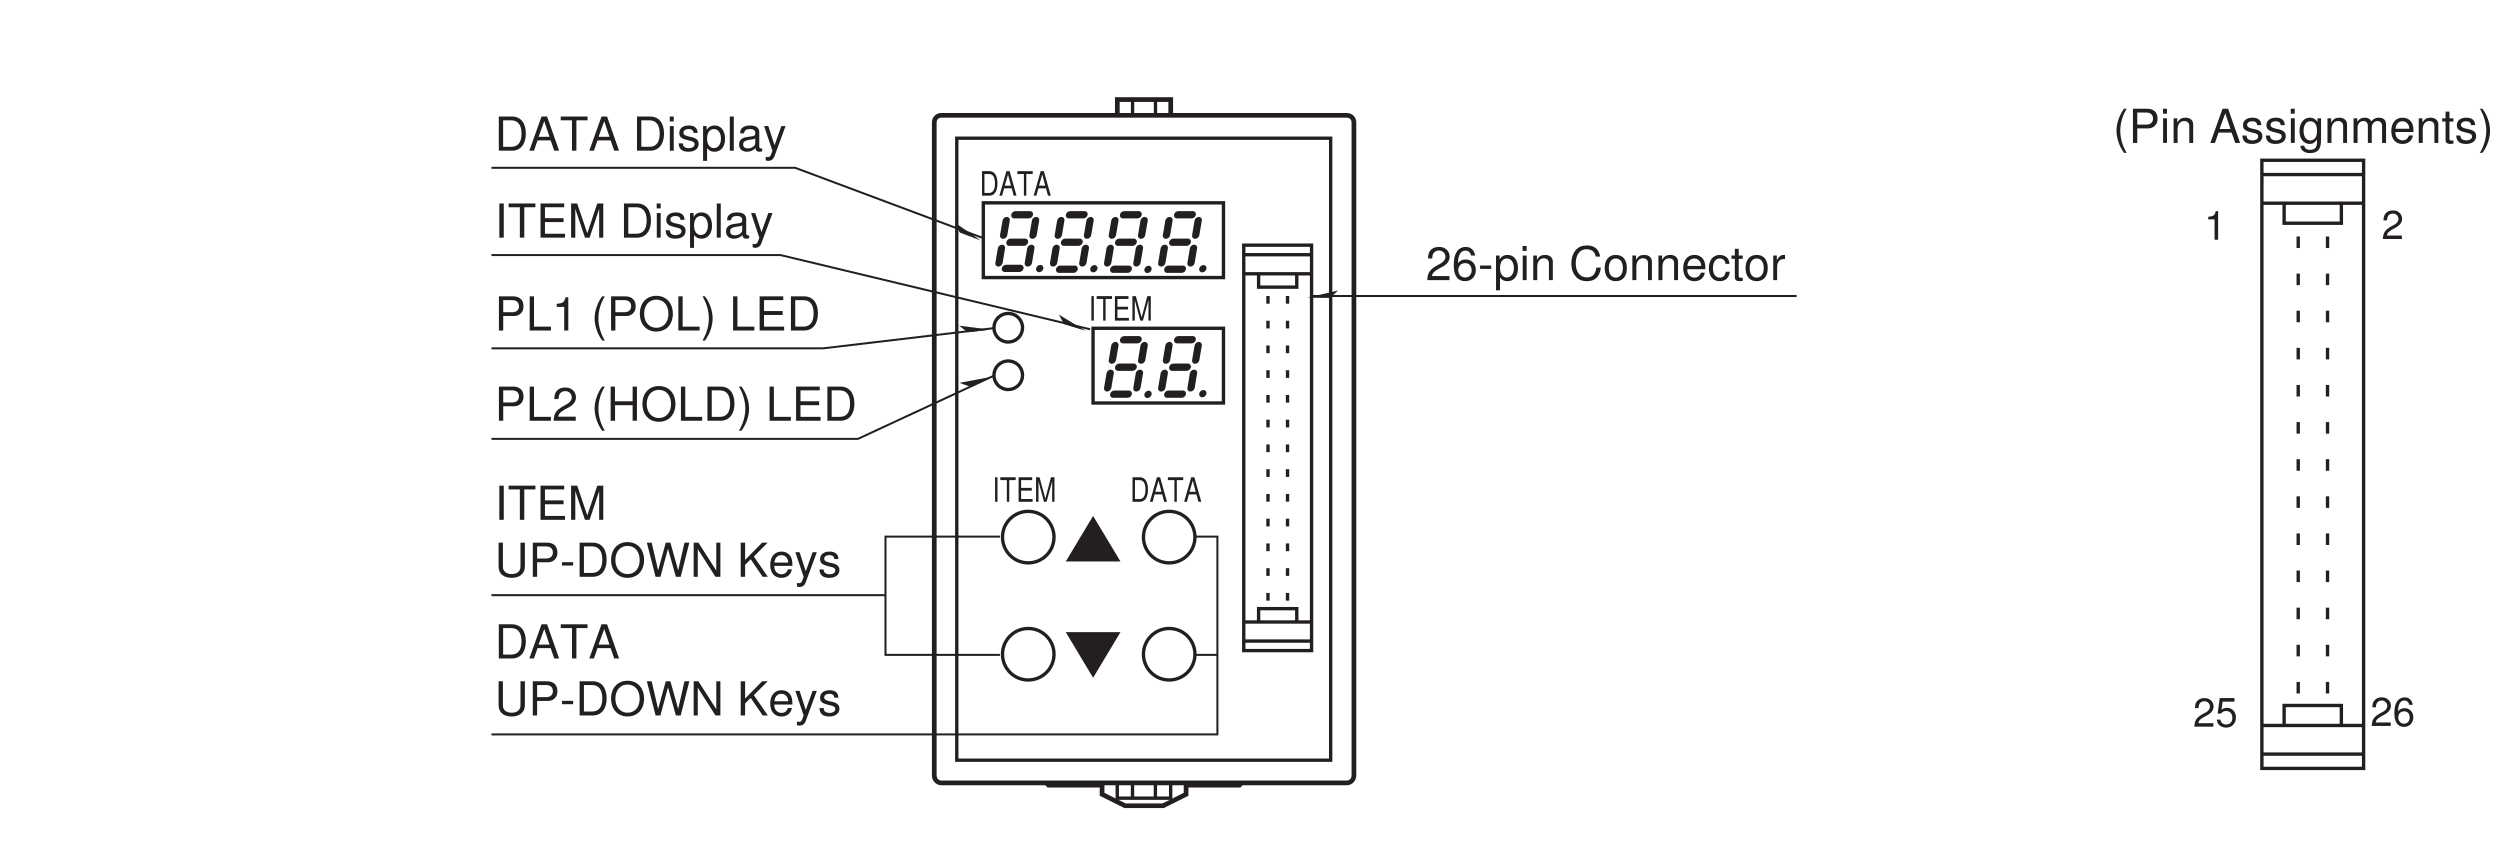 <?xml version="1.0" encoding="UTF-8"?>
<svg xmlns="http://www.w3.org/2000/svg" xmlns:xlink="http://www.w3.org/1999/xlink" width="371.53pt" height="126.52pt" viewBox="0 0 371.53 126.52" version="1.2">
<defs>
<g>
<symbol overflow="visible" id="glyph0-0">
<path style="stroke:none;" d=""/>
</symbol>
<symbol overflow="visible" id="glyph0-1">
<path style="stroke:none;" d="M 0.359 0 L 1.469 0 C 2.203 0 2.656 -0.688 2.656 -1.812 C 2.656 -2.953 2.219 -3.641 1.469 -3.641 L 0.359 -3.641 Z M 0.719 -0.406 L 0.719 -3.219 L 1.406 -3.219 C 1.984 -3.219 2.281 -2.734 2.281 -1.812 C 2.281 -0.891 1.984 -0.406 1.406 -0.406 Z M 0.719 -0.406 "/>
</symbol>
<symbol overflow="visible" id="glyph0-2">
<path style="stroke:none;" d="M 1.891 -1.094 L 2.188 0 L 2.609 0 L 1.578 -3.641 L 1.109 -3.641 L 0.062 0 L 0.469 0 L 0.766 -1.094 Z M 1.781 -1.484 L 0.859 -1.484 L 1.344 -3.141 Z M 1.781 -1.484 "/>
</symbol>
<symbol overflow="visible" id="glyph0-3">
<path style="stroke:none;" d="M 1.406 -3.219 L 2.359 -3.219 L 2.359 -3.641 L 0.078 -3.641 L 0.078 -3.219 L 1.047 -3.219 L 1.047 0 L 1.406 0 Z M 1.406 -3.219 "/>
</symbol>
<symbol overflow="visible" id="glyph0-4">
<path style="stroke:none;" d="M 0.766 -3.641 L 0.406 -3.641 L 0.406 0 L 0.766 0 Z M 0.766 -3.641 "/>
</symbol>
<symbol overflow="visible" id="glyph0-5">
<path style="stroke:none;" d="M 0.734 -1.656 L 2.312 -1.656 L 2.312 -2.062 L 0.734 -2.062 L 0.734 -3.219 L 2.375 -3.219 L 2.375 -3.641 L 0.359 -3.641 L 0.359 0 L 2.438 0 L 2.438 -0.406 L 0.734 -0.406 Z M 0.734 -1.656 "/>
</symbol>
<symbol overflow="visible" id="glyph0-6">
<path style="stroke:none;" d="M 1.859 0 L 2.688 -3.047 L 2.688 0 L 3.031 0 L 3.031 -3.641 L 2.516 -3.641 L 1.672 -0.469 L 0.812 -3.641 L 0.297 -3.641 L 0.297 0 L 0.656 0 L 0.656 -3.047 L 1.469 0 Z M 1.859 0 "/>
</symbol>
<symbol overflow="visible" id="glyph1-0">
<path style="stroke:none;" d=""/>
</symbol>
<symbol overflow="visible" id="glyph1-1">
<path style="stroke:none;" d="M 1.359 -5.078 L 0.703 -5.078 L 0.703 0 L 1.359 0 Z M 1.359 -5.078 "/>
</symbol>
<symbol overflow="visible" id="glyph1-2">
<path style="stroke:none;" d="M 2.469 -4.516 L 4.125 -4.516 L 4.125 -5.078 L 0.141 -5.078 L 0.141 -4.516 L 1.812 -4.516 L 1.812 0 L 2.469 0 Z M 2.469 -4.516 "/>
</symbol>
<symbol overflow="visible" id="glyph1-3">
<path style="stroke:none;" d="M 1.281 -2.312 L 4.047 -2.312 L 4.047 -2.891 L 1.281 -2.891 L 1.281 -4.516 L 4.141 -4.516 L 4.141 -5.078 L 0.625 -5.078 L 0.625 0 L 4.266 0 L 4.266 -0.578 L 1.281 -0.578 Z M 1.281 -2.312 "/>
</symbol>
<symbol overflow="visible" id="glyph1-4">
<path style="stroke:none;" d="M 3.266 0 L 4.688 -4.266 L 4.688 0 L 5.297 0 L 5.297 -5.078 L 4.406 -5.078 L 2.922 -0.656 L 1.422 -5.078 L 0.516 -5.078 L 0.516 0 L 1.141 0 L 1.141 -4.266 L 2.578 0 Z M 3.266 0 "/>
</symbol>
<symbol overflow="visible" id="glyph1-5">
<path style="stroke:none;" d="M 3.844 -5.078 L 3.844 -1.516 C 3.844 -0.828 3.359 -0.406 2.531 -0.406 C 2.156 -0.406 1.859 -0.5 1.609 -0.672 C 1.359 -0.875 1.234 -1.125 1.234 -1.516 L 1.234 -5.078 L 0.594 -5.078 L 0.594 -1.516 C 0.594 -0.484 1.328 0.156 2.531 0.156 C 3.734 0.156 4.5 -0.5 4.5 -1.516 L 4.5 -5.078 Z M 3.844 -5.078 "/>
</symbol>
<symbol overflow="visible" id="glyph1-6">
<path style="stroke:none;" d="M 1.281 -2.156 L 2.875 -2.156 C 3.281 -2.156 3.594 -2.266 3.859 -2.516 C 4.172 -2.797 4.297 -3.125 4.297 -3.594 C 4.297 -4.547 3.734 -5.078 2.734 -5.078 L 0.641 -5.078 L 0.641 0 L 1.281 0 Z M 1.281 -2.719 L 1.281 -4.516 L 2.641 -4.516 C 3.25 -4.516 3.625 -4.172 3.625 -3.609 C 3.625 -3.062 3.25 -2.719 2.641 -2.719 Z M 1.281 -2.719 "/>
</symbol>
<symbol overflow="visible" id="glyph1-7">
<path style="stroke:none;" d="M 1.984 -2.172 L 0.328 -2.172 L 0.328 -1.672 L 1.984 -1.672 Z M 1.984 -2.172 "/>
</symbol>
<symbol overflow="visible" id="glyph1-8">
<path style="stroke:none;" d="M 0.625 0 L 2.578 0 C 3.859 0 4.641 -0.969 4.641 -2.547 C 4.641 -4.125 3.875 -5.078 2.578 -5.078 L 0.625 -5.078 Z M 1.266 -0.578 L 1.266 -4.516 L 2.469 -4.516 C 3.469 -4.516 4 -3.828 4 -2.531 C 4 -1.25 3.469 -0.578 2.469 -0.578 Z M 1.266 -0.578 "/>
</symbol>
<symbol overflow="visible" id="glyph1-9">
<path style="stroke:none;" d="M 2.703 -5.156 C 1.25 -5.156 0.266 -4.094 0.266 -2.5 C 0.266 -0.906 1.25 0.156 2.719 0.156 C 3.328 0.156 3.875 -0.031 4.297 -0.375 C 4.844 -0.844 5.172 -1.625 5.172 -2.453 C 5.172 -4.094 4.203 -5.156 2.703 -5.156 Z M 2.703 -4.594 C 3.812 -4.594 4.516 -3.75 4.516 -2.469 C 4.516 -1.25 3.797 -0.406 2.719 -0.406 C 1.641 -0.406 0.906 -1.25 0.906 -2.5 C 0.906 -3.75 1.641 -4.594 2.703 -4.594 Z M 2.703 -4.594 "/>
</symbol>
<symbol overflow="visible" id="glyph1-10">
<path style="stroke:none;" d="M 5.188 0 L 6.469 -5.078 L 5.75 -5.078 L 4.812 -0.953 L 3.656 -5.078 L 2.969 -5.078 L 1.828 -0.953 L 0.875 -5.078 L 0.156 -5.078 L 1.453 0 L 2.172 0 L 3.297 -4.172 L 4.469 0 Z M 5.188 0 "/>
</symbol>
<symbol overflow="visible" id="glyph1-11">
<path style="stroke:none;" d="M 4.5 -5.078 L 3.891 -5.078 L 3.891 -0.922 L 1.234 -5.078 L 0.531 -5.078 L 0.531 0 L 1.141 0 L 1.141 -4.125 L 3.766 0 L 4.5 0 Z M 4.5 -5.078 "/>
</symbol>
<symbol overflow="visible" id="glyph1-12">
<path style="stroke:none;" d=""/>
</symbol>
<symbol overflow="visible" id="glyph1-13">
<path style="stroke:none;" d="M 1.203 -1.781 L 2.031 -2.609 L 3.812 0 L 4.578 0 L 2.5 -3.016 L 4.562 -5.078 L 3.734 -5.078 L 1.203 -2.516 L 1.203 -5.078 L 0.547 -5.078 L 0.547 0 L 1.203 0 Z M 1.203 -1.781 "/>
</symbol>
<symbol overflow="visible" id="glyph1-14">
<path style="stroke:none;" d="M 3.578 -1.625 C 3.578 -2.188 3.531 -2.516 3.422 -2.797 C 3.188 -3.391 2.641 -3.75 1.953 -3.75 C 0.938 -3.75 0.281 -2.969 0.281 -1.781 C 0.281 -0.578 0.906 0.156 1.938 0.156 C 2.781 0.156 3.359 -0.312 3.5 -1.109 L 2.906 -1.109 C 2.75 -0.625 2.422 -0.375 1.953 -0.375 C 1.594 -0.375 1.281 -0.547 1.078 -0.844 C 0.938 -1.062 0.891 -1.266 0.891 -1.625 Z M 0.906 -2.109 C 0.953 -2.781 1.359 -3.219 1.938 -3.219 C 2.516 -3.219 2.953 -2.75 2.953 -2.141 C 2.953 -2.125 2.953 -2.125 2.953 -2.109 Z M 0.906 -2.109 "/>
</symbol>
<symbol overflow="visible" id="glyph1-15">
<path style="stroke:none;" d="M 2.703 -3.656 L 1.688 -0.812 L 0.766 -3.656 L 0.141 -3.656 L 1.375 0.016 L 1.156 0.594 C 1.062 0.844 0.922 0.953 0.688 0.953 C 0.594 0.953 0.5 0.938 0.375 0.906 L 0.375 1.422 C 0.5 1.484 0.609 1.516 0.766 1.516 C 0.953 1.516 1.156 1.453 1.312 1.344 C 1.484 1.219 1.594 1.062 1.703 0.766 L 3.328 -3.656 Z M 2.703 -3.656 "/>
</symbol>
<symbol overflow="visible" id="glyph1-16">
<path style="stroke:none;" d="M 3.047 -2.641 C 3.047 -3.359 2.578 -3.75 1.734 -3.75 C 0.875 -3.75 0.328 -3.312 0.328 -2.641 C 0.328 -2.062 0.625 -1.797 1.484 -1.594 L 2.031 -1.453 C 2.438 -1.359 2.594 -1.219 2.594 -0.953 C 2.594 -0.609 2.25 -0.375 1.734 -0.375 C 1.422 -0.375 1.156 -0.469 1.016 -0.625 C 0.922 -0.719 0.891 -0.828 0.844 -1.094 L 0.234 -1.094 C 0.266 -0.25 0.734 0.156 1.688 0.156 C 2.609 0.156 3.203 -0.297 3.203 -1 C 3.203 -1.547 2.891 -1.844 2.172 -2.016 L 1.609 -2.141 C 1.141 -2.266 0.938 -2.406 0.938 -2.672 C 0.938 -3 1.234 -3.219 1.703 -3.219 C 2.172 -3.219 2.422 -3.016 2.438 -2.641 Z M 3.047 -2.641 "/>
</symbol>
<symbol overflow="visible" id="glyph1-17">
<path style="stroke:none;" d="M 1.203 -5.078 L 0.562 -5.078 L 0.562 0 L 3.719 0 L 3.719 -0.578 L 1.203 -0.578 Z M 1.203 -5.078 "/>
</symbol>
<symbol overflow="visible" id="glyph1-18">
<path style="stroke:none;" d="M 3.531 -0.609 L 0.922 -0.609 C 0.984 -1.016 1.219 -1.266 1.812 -1.625 L 2.516 -2 C 3.203 -2.375 3.562 -2.891 3.562 -3.484 C 3.562 -3.906 3.391 -4.281 3.094 -4.547 C 2.812 -4.812 2.453 -4.938 1.984 -4.938 C 1.359 -4.938 0.891 -4.719 0.609 -4.297 C 0.438 -4.031 0.359 -3.734 0.344 -3.219 L 0.969 -3.219 C 0.984 -3.562 1.031 -3.766 1.109 -3.922 C 1.266 -4.219 1.594 -4.406 1.953 -4.406 C 2.516 -4.406 2.938 -4 2.938 -3.484 C 2.938 -3.094 2.703 -2.75 2.266 -2.5 L 1.625 -2.141 C 0.594 -1.547 0.297 -1.094 0.234 0 L 3.531 0 Z M 3.531 -0.609 "/>
</symbol>
<symbol overflow="visible" id="glyph1-19">
<path style="stroke:none;" d="M 1.641 -5.078 C 0.953 -4.172 0.516 -2.906 0.516 -1.812 C 0.516 -0.703 0.953 0.562 1.641 1.484 L 2.031 1.484 C 1.422 0.484 1.078 -0.688 1.078 -1.812 C 1.078 -2.906 1.422 -4.094 2.031 -5.078 Z M 1.641 -5.078 "/>
</symbol>
<symbol overflow="visible" id="glyph1-20">
<path style="stroke:none;" d="M 3.844 -2.312 L 3.844 0 L 4.484 0 L 4.484 -5.078 L 3.844 -5.078 L 3.844 -2.891 L 1.219 -2.891 L 1.219 -5.078 L 0.578 -5.078 L 0.578 0 L 1.234 0 L 1.234 -2.312 Z M 3.844 -2.312 "/>
</symbol>
<symbol overflow="visible" id="glyph1-21">
<path style="stroke:none;" d="M 0.641 1.484 C 1.344 0.562 1.781 -0.703 1.781 -1.797 C 1.781 -2.906 1.344 -4.172 0.641 -5.078 L 0.266 -5.078 C 0.875 -4.078 1.219 -2.906 1.219 -1.797 C 1.219 -0.688 0.875 0.484 0.266 1.484 Z M 0.641 1.484 "/>
</symbol>
<symbol overflow="visible" id="glyph1-22">
<path style="stroke:none;" d="M 1.812 -3.516 L 1.812 0 L 2.422 0 L 2.422 -4.938 L 2.016 -4.938 C 1.797 -4.188 1.656 -4.078 0.703 -3.953 L 0.703 -3.516 Z M 1.812 -3.516 "/>
</symbol>
<symbol overflow="visible" id="glyph1-23">
<path style="stroke:none;" d="M 3.297 -1.531 L 3.828 0 L 4.547 0 L 2.766 -5.078 L 1.938 -5.078 L 0.125 0 L 0.812 0 L 1.344 -1.531 Z M 3.125 -2.062 L 1.5 -2.062 L 2.344 -4.391 Z M 3.125 -2.062 "/>
</symbol>
<symbol overflow="visible" id="glyph1-24">
<path style="stroke:none;" d="M 1.047 -3.656 L 0.469 -3.656 L 0.469 0 L 1.047 0 Z M 1.047 -5.078 L 0.453 -5.078 L 0.453 -4.344 L 1.047 -4.344 Z M 1.047 -5.078 "/>
</symbol>
<symbol overflow="visible" id="glyph1-25">
<path style="stroke:none;" d="M 0.375 1.516 L 0.969 1.516 L 0.969 -0.391 C 1.266 0 1.609 0.156 2.078 0.156 C 3.031 0.156 3.641 -0.594 3.641 -1.766 C 3.641 -2.984 3.047 -3.75 2.078 -3.75 C 1.578 -3.75 1.188 -3.531 0.906 -3.094 L 0.906 -3.656 L 0.375 -3.656 Z M 1.984 -3.219 C 2.625 -3.219 3.031 -2.641 3.031 -1.781 C 3.031 -0.953 2.609 -0.391 1.984 -0.391 C 1.359 -0.391 0.969 -0.938 0.969 -1.797 C 0.969 -2.656 1.359 -3.219 1.984 -3.219 Z M 1.984 -3.219 "/>
</symbol>
<symbol overflow="visible" id="glyph1-26">
<path style="stroke:none;" d="M 1.062 -5.078 L 0.469 -5.078 L 0.469 0 L 1.062 0 Z M 1.062 -5.078 "/>
</symbol>
<symbol overflow="visible" id="glyph1-27">
<path style="stroke:none;" d="M 3.734 -0.344 C 3.672 -0.328 3.641 -0.328 3.609 -0.328 C 3.406 -0.328 3.297 -0.438 3.297 -0.609 L 3.297 -2.766 C 3.297 -3.406 2.812 -3.75 1.922 -3.75 C 1.391 -3.75 0.953 -3.609 0.703 -3.328 C 0.531 -3.141 0.469 -2.938 0.453 -2.578 L 1.031 -2.578 C 1.094 -3.016 1.359 -3.219 1.891 -3.219 C 2.422 -3.219 2.703 -3.031 2.703 -2.672 L 2.703 -2.516 C 2.703 -2.281 2.562 -2.172 2.109 -2.125 C 1.281 -2.016 1.156 -1.984 0.938 -1.891 C 0.516 -1.719 0.297 -1.391 0.297 -0.922 C 0.297 -0.266 0.75 0.156 1.484 0.156 C 1.953 0.156 2.328 0 2.734 -0.375 C 2.781 0 2.953 0.156 3.328 0.156 C 3.453 0.156 3.547 0.141 3.734 0.094 Z M 2.703 -1.156 C 2.703 -0.953 2.656 -0.844 2.484 -0.672 C 2.25 -0.453 1.953 -0.344 1.609 -0.344 C 1.156 -0.344 0.906 -0.562 0.906 -0.938 C 0.906 -1.312 1.156 -1.516 1.781 -1.609 C 2.391 -1.688 2.516 -1.719 2.703 -1.812 Z M 2.703 -1.156 "/>
</symbol>
<symbol overflow="visible" id="glyph1-28">
<path style="stroke:none;" d="M 3.469 -3.656 C 3.359 -4.453 2.828 -4.938 2.062 -4.938 C 1.531 -4.938 1.031 -4.672 0.75 -4.234 C 0.438 -3.75 0.297 -3.156 0.297 -2.25 C 0.297 -1.422 0.422 -0.891 0.719 -0.453 C 0.984 -0.062 1.422 0.156 1.953 0.156 C 2.906 0.156 3.578 -0.531 3.578 -1.5 C 3.578 -2.422 2.953 -3.078 2.062 -3.078 C 1.578 -3.078 1.188 -2.891 0.922 -2.516 C 0.938 -3.734 1.328 -4.391 2.031 -4.391 C 2.453 -4.391 2.766 -4.125 2.859 -3.656 Z M 1.984 -2.531 C 2.578 -2.531 2.953 -2.125 2.953 -1.453 C 2.953 -0.844 2.531 -0.391 1.969 -0.391 C 1.391 -0.391 0.969 -0.859 0.969 -1.484 C 0.969 -2.109 1.375 -2.531 1.984 -2.531 Z M 1.984 -2.531 "/>
</symbol>
<symbol overflow="visible" id="glyph1-29">
<path style="stroke:none;" d="M 0.484 -3.656 L 0.484 0 L 1.078 0 L 1.078 -2.016 C 1.078 -2.766 1.469 -3.25 2.062 -3.25 C 2.516 -3.25 2.812 -2.969 2.812 -2.531 L 2.812 0 L 3.391 0 L 3.391 -2.766 C 3.391 -3.359 2.938 -3.75 2.234 -3.75 C 1.688 -3.75 1.344 -3.547 1.031 -3.031 L 1.031 -3.656 Z M 0.484 -3.656 "/>
</symbol>
<symbol overflow="visible" id="glyph1-30">
<path style="stroke:none;" d="M 4.609 -3.5 C 4.406 -4.625 3.766 -5.156 2.656 -5.156 C 1.969 -5.156 1.422 -4.953 1.047 -4.531 C 0.578 -4.031 0.328 -3.297 0.328 -2.484 C 0.328 -1.641 0.594 -0.922 1.078 -0.438 C 1.469 -0.031 1.969 0.156 2.625 0.156 C 3.875 0.156 4.562 -0.516 4.719 -1.859 L 4.047 -1.859 C 4 -1.5 3.922 -1.266 3.812 -1.062 C 3.609 -0.641 3.172 -0.406 2.641 -0.406 C 1.625 -0.406 0.984 -1.219 0.984 -2.484 C 0.984 -3.797 1.594 -4.594 2.578 -4.594 C 2.984 -4.594 3.375 -4.469 3.578 -4.266 C 3.766 -4.094 3.875 -3.875 3.953 -3.5 Z M 4.609 -3.5 "/>
</symbol>
<symbol overflow="visible" id="glyph1-31">
<path style="stroke:none;" d="M 1.891 -3.75 C 0.875 -3.75 0.25 -3.031 0.25 -1.797 C 0.25 -0.578 0.859 0.156 1.906 0.156 C 2.922 0.156 3.547 -0.578 3.547 -1.766 C 3.547 -3.031 2.953 -3.75 1.891 -3.75 Z M 1.906 -3.219 C 2.562 -3.219 2.953 -2.688 2.953 -1.781 C 2.953 -0.922 2.547 -0.375 1.906 -0.375 C 1.25 -0.375 0.859 -0.906 0.859 -1.797 C 0.859 -2.672 1.25 -3.219 1.906 -3.219 Z M 1.906 -3.219 "/>
</symbol>
<symbol overflow="visible" id="glyph1-32">
<path style="stroke:none;" d="M 3.281 -2.422 C 3.25 -2.781 3.172 -3.016 3.031 -3.219 C 2.781 -3.547 2.344 -3.75 1.844 -3.75 C 0.859 -3.75 0.219 -2.969 0.219 -1.766 C 0.219 -0.578 0.844 0.156 1.828 0.156 C 2.703 0.156 3.25 -0.359 3.328 -1.25 L 2.734 -1.25 C 2.641 -0.672 2.344 -0.375 1.844 -0.375 C 1.203 -0.375 0.828 -0.906 0.828 -1.766 C 0.828 -2.672 1.203 -3.219 1.828 -3.219 C 2.328 -3.219 2.625 -2.938 2.703 -2.422 Z M 3.281 -2.422 "/>
</symbol>
<symbol overflow="visible" id="glyph1-33">
<path style="stroke:none;" d="M 1.766 -3.656 L 1.172 -3.656 L 1.172 -4.656 L 0.594 -4.656 L 0.594 -3.656 L 0.094 -3.656 L 0.094 -3.172 L 0.594 -3.172 L 0.594 -0.422 C 0.594 -0.047 0.844 0.156 1.297 0.156 C 1.438 0.156 1.578 0.141 1.766 0.109 L 1.766 -0.375 C 1.688 -0.359 1.609 -0.344 1.484 -0.344 C 1.234 -0.344 1.172 -0.422 1.172 -0.672 L 1.172 -3.172 L 1.766 -3.172 Z M 1.766 -3.656 "/>
</symbol>
<symbol overflow="visible" id="glyph1-34">
<path style="stroke:none;" d="M 0.484 -3.656 L 0.484 0 L 1.062 0 L 1.062 -1.891 C 1.062 -2.422 1.203 -2.766 1.484 -2.969 C 1.656 -3.094 1.828 -3.141 2.234 -3.141 L 2.234 -3.734 C 2.141 -3.75 2.094 -3.75 2.016 -3.75 C 1.641 -3.75 1.359 -3.531 1.016 -2.984 L 1.016 -3.656 Z M 0.484 -3.656 "/>
</symbol>
<symbol overflow="visible" id="glyph1-35">
<path style="stroke:none;" d="M 2.875 -3.656 L 2.875 -3.125 C 2.578 -3.547 2.219 -3.75 1.75 -3.75 C 0.828 -3.75 0.203 -2.953 0.203 -1.766 C 0.203 -1.156 0.359 -0.672 0.656 -0.328 C 0.938 -0.016 1.328 0.156 1.703 0.156 C 2.172 0.156 2.484 -0.031 2.812 -0.5 L 2.812 -0.312 C 2.812 0.188 2.75 0.484 2.609 0.688 C 2.453 0.906 2.156 1.031 1.797 1.031 C 1.531 1.031 1.297 0.969 1.141 0.844 C 1 0.734 0.953 0.641 0.906 0.422 L 0.328 0.422 C 0.391 1.109 0.922 1.516 1.781 1.516 C 2.328 1.516 2.781 1.344 3.031 1.047 C 3.297 0.719 3.406 0.266 3.406 -0.594 L 3.406 -3.656 Z M 1.812 -3.219 C 2.453 -3.219 2.812 -2.688 2.812 -1.781 C 2.812 -0.906 2.438 -0.375 1.828 -0.375 C 1.188 -0.375 0.812 -0.906 0.812 -1.797 C 0.812 -2.672 1.203 -3.219 1.812 -3.219 Z M 1.812 -3.219 "/>
</symbol>
<symbol overflow="visible" id="glyph1-36">
<path style="stroke:none;" d="M 0.484 -3.656 L 0.484 0 L 1.078 0 L 1.078 -2.297 C 1.078 -2.828 1.453 -3.25 1.938 -3.25 C 2.359 -3.25 2.609 -2.984 2.609 -2.516 L 2.609 0 L 3.188 0 L 3.188 -2.297 C 3.188 -2.828 3.578 -3.25 4.047 -3.25 C 4.469 -3.25 4.719 -2.969 4.719 -2.516 L 4.719 0 L 5.312 0 L 5.312 -2.734 C 5.312 -3.391 4.938 -3.75 4.25 -3.75 C 3.766 -3.75 3.469 -3.609 3.125 -3.203 C 2.906 -3.594 2.625 -3.75 2.141 -3.75 C 1.656 -3.75 1.344 -3.578 1.031 -3.141 L 1.031 -3.656 Z M 0.484 -3.656 "/>
</symbol>
<symbol overflow="visible" id="glyph2-0">
<path style="stroke:none;" d=""/>
</symbol>
<symbol overflow="visible" id="glyph2-1">
<path style="stroke:none;" d="M 1.547 -3.016 L 1.547 0 L 2.078 0 L 2.078 -4.25 L 1.734 -4.25 C 1.547 -3.594 1.422 -3.5 0.609 -3.406 L 0.609 -3.016 Z M 1.547 -3.016 "/>
</symbol>
<symbol overflow="visible" id="glyph2-2">
<path style="stroke:none;" d="M 3.031 -0.516 L 0.797 -0.516 C 0.844 -0.875 1.047 -1.094 1.562 -1.391 L 2.156 -1.719 C 2.75 -2.047 3.062 -2.484 3.062 -3 C 3.062 -3.344 2.922 -3.688 2.656 -3.906 C 2.406 -4.141 2.094 -4.25 1.703 -4.25 C 1.156 -4.25 0.766 -4.047 0.531 -3.688 C 0.375 -3.469 0.312 -3.203 0.297 -2.766 L 0.828 -2.766 C 0.844 -3.062 0.875 -3.234 0.953 -3.375 C 1.094 -3.625 1.359 -3.781 1.688 -3.781 C 2.156 -3.781 2.516 -3.438 2.516 -2.984 C 2.516 -2.656 2.328 -2.359 1.938 -2.141 L 1.391 -1.844 C 0.516 -1.328 0.25 -0.938 0.203 0 L 3.031 0 Z M 3.031 -0.516 "/>
</symbol>
<symbol overflow="visible" id="glyph2-3">
<path style="stroke:none;" d="M 2.844 -4.25 L 0.656 -4.25 L 0.344 -1.938 L 0.828 -1.938 C 1.078 -2.219 1.281 -2.328 1.609 -2.328 C 2.172 -2.328 2.531 -1.938 2.531 -1.312 C 2.531 -0.703 2.172 -0.328 1.609 -0.328 C 1.141 -0.328 0.859 -0.562 0.734 -1.047 L 0.203 -1.047 C 0.281 -0.688 0.344 -0.531 0.469 -0.375 C 0.703 -0.047 1.141 0.141 1.609 0.141 C 2.469 0.141 3.062 -0.484 3.062 -1.375 C 3.062 -2.219 2.516 -2.797 1.703 -2.797 C 1.406 -2.797 1.156 -2.719 0.922 -2.531 L 1.078 -3.719 L 2.844 -3.719 Z M 2.844 -4.25 "/>
</symbol>
<symbol overflow="visible" id="glyph2-4">
<path style="stroke:none;" d="M 2.984 -3.141 C 2.875 -3.828 2.422 -4.25 1.781 -4.25 C 1.312 -4.25 0.891 -4.016 0.641 -3.641 C 0.375 -3.219 0.25 -2.703 0.25 -1.938 C 0.25 -1.219 0.359 -0.766 0.609 -0.391 C 0.844 -0.047 1.219 0.141 1.688 0.141 C 2.484 0.141 3.062 -0.453 3.062 -1.297 C 3.062 -2.078 2.531 -2.641 1.766 -2.641 C 1.359 -2.641 1.016 -2.484 0.797 -2.172 C 0.797 -3.203 1.141 -3.781 1.734 -3.781 C 2.109 -3.781 2.375 -3.547 2.453 -3.141 Z M 1.703 -2.172 C 2.219 -2.172 2.531 -1.812 2.531 -1.25 C 2.531 -0.719 2.172 -0.328 1.688 -0.328 C 1.203 -0.328 0.828 -0.734 0.828 -1.281 C 0.828 -1.812 1.188 -2.172 1.703 -2.172 Z M 1.703 -2.172 "/>
</symbol>
</g>
<clipPath id="clip1">
  <path d="M 314 16 L 370.594 16 L 370.594 23 L 314 23 Z M 314 16 "/>
</clipPath>
</defs>
<g id="surface1">
<path style="fill:none;stroke-width:7;stroke-linecap:butt;stroke-linejoin:miter;stroke:rgb(13.73%,12.16%,12.549%);stroke-opacity:1;stroke-miterlimit:4;" d="M 1735.159 1089.771 L 1735.159 1112.474 L 1655.797 1112.474 L 1655.797 1089.771 M 1996.695 96.917 C 2002.968 96.917 2007.399 102.015 2007.399 108.249 L 2007.399 1078.283 C 2007.399 1084.556 2002.968 1089.026 1996.695 1089.026 L 1394.458 1089.026 C 1388.184 1089.026 1383.753 1084.556 1383.753 1078.283 L 1383.753 108.249 C 1383.753 102.015 1388.184 96.917 1394.458 96.917 Z M 1996.695 96.917 " transform="matrix(0.1,0,0,-0.1,0.468,126.042)"/>
<path style="fill:none;stroke-width:5;stroke-linecap:butt;stroke-linejoin:miter;stroke:rgb(13.73%,12.16%,12.549%);stroke-opacity:1;stroke-miterlimit:4;" d="M 1712.496 1089.693 L 1712.496 1112.396 M 1678.461 1112.396 L 1678.461 1089.693 " transform="matrix(0.1,0,0,-0.1,0.468,126.042)"/>
<path style="fill:none;stroke-width:7;stroke-linecap:butt;stroke-linejoin:miter;stroke:rgb(13.73%,12.16%,12.549%);stroke-opacity:1;stroke-miterlimit:4;" d="M 1840.519 96.878 L 1837.146 93.506 L 1757.98 93.506 L 1757.98 80.017 L 1723.867 63 L 1667.129 63 L 1633.133 80.017 L 1633.133 93.506 L 1553.614 93.506 L 1550.399 96.76 " transform="matrix(0.1,0,0,-0.1,0.468,126.042)"/>
<path style="fill:none;stroke-width:5;stroke-linecap:butt;stroke-linejoin:miter;stroke:rgb(13.73%,12.16%,12.549%);stroke-opacity:1;stroke-miterlimit:4;" d="M 1813.542 847.92 L 1813.542 958.964 L 1456.646 958.964 L 1456.646 847.92 Z M 1493.7 681.51 C 1505.424 681.51 1514.952 690.999 1514.952 702.762 C 1514.952 714.486 1505.424 724.014 1493.7 724.014 C 1481.937 724.014 1472.448 714.486 1472.448 702.762 C 1472.448 690.999 1481.937 681.51 1493.7 681.51 Z M 1972.855 130.678 L 1972.855 1055.031 L 1417.2 1055.031 L 1417.2 130.678 Z M 1712.378 97.035 L 1712.378 74.371 M 1678.382 74.371 L 1678.382 97.035 M 1735.081 96.956 L 1735.081 74.253 L 1655.679 74.253 L 1655.679 96.956 " transform="matrix(0.1,0,0,-0.1,0.468,126.042)"/>
<path style=" stroke:none;fill-rule:nonzero;fill:rgb(13.73%,12.16%,12.549%);fill-opacity:1;" d="M 153.434 35.492 C 153.73 35.492 154.016 35.25 154.066 34.949 L 154.434 32.781 C 154.484 32.48 154.281 32.238 153.984 32.238 C 153.688 32.238 153.402 32.48 153.352 32.781 L 152.984 34.949 C 152.934 35.25 153.137 35.492 153.434 35.492 "/>
<path style=" stroke:none;fill-rule:nonzero;fill:rgb(13.73%,12.16%,12.549%);fill-opacity:1;" d="M 152.734 39.617 C 153.031 39.617 153.316 39.375 153.367 39.074 L 153.734 36.906 C 153.785 36.605 153.586 36.363 153.285 36.363 C 152.988 36.363 152.703 36.605 152.652 36.906 L 152.285 39.074 C 152.234 39.375 152.438 39.617 152.734 39.617 "/>
<path style=" stroke:none;fill-rule:nonzero;fill:rgb(13.73%,12.16%,12.549%);fill-opacity:1;" d="M 157.184 35.492 C 157.48 35.492 157.766 35.25 157.816 34.949 L 158.184 32.781 C 158.234 32.48 158.035 32.238 157.734 32.238 C 157.438 32.238 157.156 32.48 157.105 32.781 L 156.734 34.949 C 156.684 35.25 156.887 35.492 157.184 35.492 "/>
<path style=" stroke:none;fill-rule:nonzero;fill:rgb(13.73%,12.16%,12.549%);fill-opacity:1;" d="M 156.484 39.617 C 156.785 39.617 157.066 39.375 157.117 39.074 L 157.484 36.906 C 157.535 36.605 157.336 36.363 157.039 36.363 C 156.738 36.363 156.457 36.605 156.406 36.906 L 156.039 39.074 C 155.988 39.375 156.188 39.617 156.484 39.617 "/>
<path style=" stroke:none;fill-rule:nonzero;fill:rgb(13.73%,12.16%,12.549%);fill-opacity:1;" d="M 156.93 40.008 C 156.879 40.309 157.082 40.555 157.379 40.555 L 159.539 40.555 C 159.836 40.555 160.121 40.309 160.172 40.008 C 160.223 39.711 160.02 39.469 159.723 39.469 L 157.562 39.469 C 157.262 39.469 156.98 39.711 156.93 40.008 "/>
<path style=" stroke:none;fill-rule:nonzero;fill:rgb(13.73%,12.16%,12.549%);fill-opacity:1;" d="M 161.531 35.492 C 161.828 35.492 162.113 35.25 162.164 34.949 L 162.531 32.781 C 162.582 32.48 162.379 32.238 162.082 32.238 C 161.785 32.238 161.5 32.48 161.449 32.781 L 161.082 34.949 C 161.031 35.25 161.234 35.492 161.531 35.492 "/>
<path style=" stroke:none;fill-rule:nonzero;fill:rgb(13.73%,12.16%,12.549%);fill-opacity:1;" d="M 160.832 39.617 C 161.129 39.617 161.414 39.375 161.465 39.074 L 161.832 36.906 C 161.883 36.605 161.684 36.363 161.383 36.363 C 161.086 36.363 160.801 36.605 160.75 36.906 L 160.383 39.074 C 160.332 39.375 160.535 39.617 160.832 39.617 "/>
<path style=" stroke:none;fill-rule:nonzero;fill:rgb(13.73%,12.16%,12.549%);fill-opacity:1;" d="M 170.516 40.578 C 170.812 40.578 171.094 40.332 171.145 40.035 C 171.195 39.734 170.996 39.492 170.695 39.492 C 170.398 39.492 170.117 39.734 170.066 40.035 C 170.016 40.332 170.215 40.578 170.516 40.578 "/>
<path style=" stroke:none;fill-rule:nonzero;fill:rgb(13.73%,12.16%,12.549%);fill-opacity:1;" d="M 165.223 35.492 C 165.52 35.492 165.805 35.25 165.855 34.949 L 166.223 32.781 C 166.273 32.48 166.07 32.238 165.773 32.238 C 165.477 32.238 165.191 32.48 165.141 32.781 L 164.773 34.949 C 164.723 35.25 164.926 35.492 165.223 35.492 "/>
<path style=" stroke:none;fill-rule:nonzero;fill:rgb(13.73%,12.16%,12.549%);fill-opacity:1;" d="M 164.523 39.617 C 164.82 39.617 165.105 39.375 165.156 39.074 L 165.523 36.906 C 165.574 36.605 165.375 36.363 165.074 36.363 C 164.777 36.363 164.492 36.605 164.441 36.906 L 164.074 39.074 C 164.023 39.375 164.227 39.617 164.523 39.617 "/>
<path style=" stroke:none;fill-rule:nonzero;fill:rgb(13.73%,12.16%,12.549%);fill-opacity:1;" d="M 164.969 40.008 C 164.918 40.309 165.117 40.555 165.418 40.555 L 167.578 40.555 C 167.875 40.555 168.16 40.309 168.207 40.008 C 168.258 39.711 168.059 39.469 167.762 39.469 L 165.598 39.469 C 165.301 39.469 165.02 39.711 164.969 40.008 "/>
<path style=" stroke:none;fill-rule:nonzero;fill:rgb(13.73%,12.16%,12.549%);fill-opacity:1;" d="M 162.469 40.477 C 162.766 40.477 163.051 40.234 163.102 39.934 C 163.148 39.637 162.949 39.391 162.652 39.391 C 162.355 39.391 162.07 39.637 162.02 39.934 C 161.969 40.234 162.168 40.477 162.469 40.477 "/>
<path style=" stroke:none;fill-rule:nonzero;fill:rgb(13.73%,12.16%,12.549%);fill-opacity:1;" d="M 178.664 40.477 C 178.961 40.477 179.246 40.234 179.293 39.934 C 179.344 39.637 179.145 39.391 178.848 39.391 C 178.547 39.391 178.266 39.637 178.215 39.934 C 178.164 40.234 178.363 40.477 178.664 40.477 "/>
<path style=" stroke:none;fill-rule:nonzero;fill:rgb(13.73%,12.16%,12.549%);fill-opacity:1;" d="M 154.422 40.453 C 154.719 40.453 155.004 40.211 155.051 39.91 C 155.102 39.609 154.902 39.367 154.605 39.367 C 154.305 39.367 154.023 39.609 153.973 39.91 C 153.922 40.211 154.121 40.453 154.422 40.453 "/>
<path style=" stroke:none;fill-rule:nonzero;fill:rgb(13.73%,12.16%,12.549%);fill-opacity:1;" d="M 148.875 39.887 C 148.824 40.184 149.027 40.426 149.32 40.426 L 151.484 40.426 C 151.781 40.426 152.062 40.184 152.117 39.887 C 152.164 39.586 151.965 39.344 151.668 39.344 L 149.508 39.344 C 149.207 39.344 148.926 39.586 148.875 39.887 "/>
<path style=" stroke:none;fill-rule:nonzero;fill:rgb(13.73%,12.16%,12.549%);fill-opacity:1;" d="M 169.57 35.492 C 169.867 35.492 170.152 35.25 170.199 34.949 L 170.57 32.781 C 170.617 32.48 170.418 32.238 170.121 32.238 C 169.824 32.238 169.539 32.48 169.488 32.781 L 169.121 34.949 C 169.07 35.25 169.27 35.492 169.57 35.492 "/>
<path style=" stroke:none;fill-rule:nonzero;fill:rgb(13.73%,12.16%,12.549%);fill-opacity:1;" d="M 168.871 39.617 C 169.168 39.617 169.453 39.375 169.5 39.074 L 169.871 36.906 C 169.922 36.605 169.719 36.363 169.422 36.363 C 169.121 36.363 168.84 36.605 168.789 36.906 L 168.422 39.074 C 168.371 39.375 168.57 39.617 168.871 39.617 "/>
<path style=" stroke:none;fill-rule:nonzero;fill:rgb(13.73%,12.16%,12.549%);fill-opacity:1;" d="M 173.262 35.492 C 173.559 35.492 173.84 35.25 173.895 34.949 L 174.262 32.781 C 174.309 32.48 174.109 32.238 173.812 32.238 C 173.516 32.238 173.23 32.48 173.18 32.781 L 172.812 34.949 C 172.762 35.25 172.961 35.492 173.262 35.492 "/>
<path style=" stroke:none;fill-rule:nonzero;fill:rgb(13.73%,12.16%,12.549%);fill-opacity:1;" d="M 172.562 39.617 C 172.859 39.617 173.145 39.375 173.195 39.074 L 173.562 36.906 C 173.613 36.605 173.41 36.363 173.113 36.363 C 172.816 36.363 172.531 36.605 172.48 36.906 L 172.113 39.074 C 172.062 39.375 172.262 39.617 172.562 39.617 "/>
<path style=" stroke:none;fill-rule:nonzero;fill:rgb(13.73%,12.16%,12.549%);fill-opacity:1;" d="M 173.008 40.008 C 172.957 40.309 173.156 40.555 173.453 40.555 L 175.617 40.555 C 175.914 40.555 176.195 40.309 176.246 40.008 C 176.301 39.711 176.098 39.469 175.801 39.469 L 173.641 39.469 C 173.34 39.469 173.059 39.711 173.008 40.008 "/>
<path style=" stroke:none;fill-rule:nonzero;fill:rgb(13.73%,12.16%,12.549%);fill-opacity:1;" d="M 157.664 36 C 157.613 36.301 157.812 36.543 158.113 36.543 L 160.273 36.543 C 160.57 36.543 160.855 36.301 160.906 36 C 160.957 35.703 160.754 35.461 160.457 35.461 L 158.297 35.461 C 157.996 35.461 157.715 35.703 157.664 36 "/>
<path style=" stroke:none;fill-rule:nonzero;fill:rgb(13.73%,12.16%,12.549%);fill-opacity:1;" d="M 165.703 36 C 165.652 36.301 165.852 36.543 166.152 36.543 L 168.309 36.543 C 168.609 36.543 168.891 36.301 168.941 36 C 168.996 35.703 168.793 35.461 168.496 35.461 L 166.336 35.461 C 166.035 35.461 165.754 35.703 165.703 36 "/>
<path style=" stroke:none;fill-rule:nonzero;fill:rgb(13.73%,12.16%,12.549%);fill-opacity:1;" d="M 173.742 36 C 173.691 36.301 173.891 36.543 174.188 36.543 L 176.352 36.543 C 176.648 36.543 176.93 36.301 176.98 36 C 177.031 35.703 176.832 35.461 176.531 35.461 L 174.371 35.461 C 174.074 35.461 173.793 35.703 173.742 36 "/>
<path style=" stroke:none;fill-rule:nonzero;fill:rgb(13.73%,12.16%,12.549%);fill-opacity:1;" d="M 158.398 31.918 C 158.348 32.215 158.547 32.461 158.848 32.461 L 161.008 32.461 C 161.305 32.461 161.586 32.215 161.637 31.918 C 161.688 31.617 161.488 31.375 161.191 31.375 L 159.031 31.375 C 158.73 31.375 158.449 31.617 158.398 31.918 "/>
<path style=" stroke:none;fill-rule:nonzero;fill:rgb(13.73%,12.16%,12.549%);fill-opacity:1;" d="M 149.066 35.492 C 149.363 35.492 149.648 35.25 149.699 34.949 L 150.066 32.781 C 150.117 32.48 149.918 32.238 149.617 32.238 C 149.32 32.238 149.039 32.48 148.988 32.781 L 148.617 34.949 C 148.57 35.25 148.77 35.492 149.066 35.492 "/>
<path style=" stroke:none;fill-rule:nonzero;fill:rgb(13.73%,12.16%,12.549%);fill-opacity:1;" d="M 148.367 39.617 C 148.668 39.617 148.949 39.375 149 39.074 L 149.367 36.906 C 149.418 36.605 149.219 36.363 148.918 36.363 C 148.621 36.363 148.34 36.605 148.289 36.906 L 147.922 39.074 C 147.871 39.375 148.07 39.617 148.367 39.617 "/>
<path style=" stroke:none;fill-rule:nonzero;fill:rgb(13.73%,12.16%,12.549%);fill-opacity:1;" d="M 149.547 36 C 149.496 36.301 149.695 36.543 149.996 36.543 L 152.156 36.543 C 152.453 36.543 152.734 36.301 152.789 36 C 152.84 35.703 152.641 35.461 152.34 35.461 L 150.18 35.461 C 149.879 35.461 149.598 35.703 149.547 36 "/>
<path style=" stroke:none;fill-rule:nonzero;fill:rgb(13.73%,12.16%,12.549%);fill-opacity:1;" d="M 150.281 31.918 C 150.23 32.215 150.43 32.461 150.73 32.461 L 152.891 32.461 C 153.188 32.461 153.469 32.215 153.52 31.918 C 153.57 31.617 153.371 31.375 153.074 31.375 L 150.914 31.375 C 150.613 31.375 150.332 31.617 150.281 31.918 "/>
<path style=" stroke:none;fill-rule:nonzero;fill:rgb(13.73%,12.16%,12.549%);fill-opacity:1;" d="M 166.438 31.918 C 166.387 32.215 166.586 32.461 166.883 32.461 L 169.047 32.461 C 169.344 32.461 169.625 32.215 169.676 31.918 C 169.727 31.617 169.527 31.375 169.23 31.375 L 167.066 31.375 C 166.77 31.375 166.488 31.617 166.438 31.918 "/>
<path style=" stroke:none;fill-rule:nonzero;fill:rgb(13.73%,12.16%,12.549%);fill-opacity:1;" d="M 174.477 31.918 C 174.426 32.215 174.625 32.461 174.922 32.461 L 177.086 32.461 C 177.383 32.461 177.664 32.215 177.715 31.918 C 177.766 31.617 177.566 31.375 177.266 31.375 L 175.105 31.375 C 174.809 31.375 174.527 31.617 174.477 31.918 "/>
<path style=" stroke:none;fill-rule:nonzero;fill:rgb(13.73%,12.16%,12.549%);fill-opacity:1;" d="M 177.609 35.492 C 177.906 35.492 178.188 35.25 178.238 34.949 L 178.605 32.781 C 178.656 32.48 178.457 32.238 178.16 32.238 L 178.156 32.238 C 177.859 32.238 177.578 32.48 177.527 32.781 L 177.16 34.949 C 177.109 35.25 177.309 35.492 177.605 35.492 L 177.609 35.492 "/>
<path style=" stroke:none;fill-rule:nonzero;fill:rgb(13.73%,12.16%,12.549%);fill-opacity:1;" d="M 176.91 39.617 C 177.207 39.617 177.492 39.375 177.543 39.074 L 177.906 36.906 C 177.961 36.605 177.758 36.363 177.461 36.363 C 177.16 36.363 176.879 36.605 176.828 36.906 L 176.461 39.074 C 176.41 39.375 176.609 39.617 176.91 39.617 "/>
<path style="fill:none;stroke-width:5;stroke-linecap:butt;stroke-linejoin:miter;stroke:rgb(13.73%,12.16%,12.549%);stroke-opacity:1;stroke-miterlimit:4;" d="M 1619.723 661.512 L 1813.542 661.512 L 1813.542 772.557 L 1619.723 772.557 Z M 1619.723 661.512 " transform="matrix(0.1,0,0,-0.1,0.468,126.042)"/>
<path style=" stroke:none;fill-rule:nonzero;fill:rgb(13.73%,12.16%,12.549%);fill-opacity:1;" d="M 170.516 59.148 C 170.812 59.148 171.094 58.906 171.145 58.605 C 171.195 58.305 170.996 58.062 170.695 58.062 C 170.398 58.062 170.117 58.305 170.066 58.605 C 170.016 58.906 170.215 59.148 170.516 59.148 "/>
<path style=" stroke:none;fill-rule:nonzero;fill:rgb(13.73%,12.16%,12.549%);fill-opacity:1;" d="M 165.223 54.062 C 165.52 54.062 165.805 53.82 165.855 53.52 L 166.223 51.352 C 166.273 51.051 166.07 50.809 165.773 50.809 C 165.477 50.809 165.191 51.051 165.141 51.352 L 164.773 53.52 C 164.723 53.82 164.926 54.062 165.223 54.062 "/>
<path style=" stroke:none;fill-rule:nonzero;fill:rgb(13.73%,12.16%,12.549%);fill-opacity:1;" d="M 164.523 58.188 C 164.82 58.188 165.105 57.945 165.156 57.645 L 165.523 55.477 C 165.574 55.176 165.375 54.934 165.074 54.934 C 164.777 54.934 164.492 55.176 164.441 55.477 L 164.074 57.645 C 164.023 57.945 164.227 58.188 164.523 58.188 "/>
<path style=" stroke:none;fill-rule:nonzero;fill:rgb(13.73%,12.16%,12.549%);fill-opacity:1;" d="M 164.969 58.582 C 164.918 58.879 165.117 59.121 165.418 59.121 L 167.578 59.121 C 167.875 59.121 168.16 58.879 168.207 58.582 C 168.258 58.281 168.059 58.039 167.762 58.039 L 165.598 58.039 C 165.301 58.039 165.02 58.281 164.969 58.582 "/>
<path style=" stroke:none;fill-rule:nonzero;fill:rgb(13.73%,12.16%,12.549%);fill-opacity:1;" d="M 178.664 59.047 C 178.961 59.047 179.246 58.805 179.293 58.504 C 179.344 58.207 179.145 57.961 178.848 57.961 C 178.547 57.961 178.266 58.207 178.215 58.504 C 178.164 58.805 178.363 59.047 178.664 59.047 "/>
<path style=" stroke:none;fill-rule:nonzero;fill:rgb(13.73%,12.16%,12.549%);fill-opacity:1;" d="M 169.57 54.062 C 169.867 54.062 170.152 53.82 170.199 53.52 L 170.57 51.352 C 170.617 51.051 170.418 50.809 170.121 50.809 C 169.824 50.809 169.539 51.051 169.488 51.352 L 169.121 53.52 C 169.07 53.82 169.27 54.062 169.57 54.062 "/>
<path style=" stroke:none;fill-rule:nonzero;fill:rgb(13.73%,12.16%,12.549%);fill-opacity:1;" d="M 168.871 58.188 C 169.168 58.188 169.453 57.945 169.5 57.645 L 169.871 55.477 C 169.922 55.176 169.719 54.934 169.422 54.934 C 169.121 54.934 168.84 55.176 168.789 55.477 L 168.422 57.645 C 168.371 57.945 168.57 58.188 168.871 58.188 "/>
<path style=" stroke:none;fill-rule:nonzero;fill:rgb(13.73%,12.16%,12.549%);fill-opacity:1;" d="M 173.262 54.062 C 173.559 54.062 173.84 53.82 173.895 53.52 L 174.262 51.352 C 174.309 51.051 174.109 50.809 173.812 50.809 C 173.516 50.809 173.23 51.051 173.18 51.352 L 172.812 53.52 C 172.762 53.82 172.961 54.062 173.262 54.062 "/>
<path style=" stroke:none;fill-rule:nonzero;fill:rgb(13.73%,12.16%,12.549%);fill-opacity:1;" d="M 172.562 58.188 C 172.859 58.188 173.145 57.945 173.195 57.645 L 173.562 55.477 C 173.613 55.176 173.41 54.934 173.113 54.934 C 172.816 54.934 172.531 55.176 172.48 55.477 L 172.113 57.645 C 172.062 57.945 172.262 58.188 172.562 58.188 "/>
<path style=" stroke:none;fill-rule:nonzero;fill:rgb(13.73%,12.16%,12.549%);fill-opacity:1;" d="M 173.008 58.582 C 172.957 58.879 173.156 59.121 173.453 59.121 L 175.617 59.121 C 175.914 59.121 176.195 58.879 176.246 58.582 C 176.301 58.281 176.098 58.039 175.801 58.039 L 173.641 58.039 C 173.34 58.039 173.059 58.281 173.008 58.582 "/>
<path style=" stroke:none;fill-rule:nonzero;fill:rgb(13.73%,12.16%,12.549%);fill-opacity:1;" d="M 165.703 54.57 C 165.652 54.871 165.852 55.113 166.152 55.113 L 168.309 55.113 C 168.609 55.113 168.891 54.871 168.941 54.57 C 168.996 54.273 168.793 54.027 168.496 54.027 L 166.336 54.027 C 166.035 54.027 165.754 54.273 165.703 54.57 "/>
<path style=" stroke:none;fill-rule:nonzero;fill:rgb(13.73%,12.16%,12.549%);fill-opacity:1;" d="M 173.742 54.57 C 173.691 54.871 173.891 55.113 174.188 55.113 L 176.352 55.113 C 176.648 55.113 176.93 54.871 176.98 54.57 C 177.031 54.273 176.832 54.027 176.531 54.027 L 174.371 54.027 C 174.074 54.027 173.793 54.273 173.742 54.57 "/>
<path style=" stroke:none;fill-rule:nonzero;fill:rgb(13.73%,12.16%,12.549%);fill-opacity:1;" d="M 174.477 50.488 C 174.426 50.789 174.625 51.031 174.922 51.031 L 177.086 51.031 C 177.383 51.031 177.664 50.789 177.715 50.488 C 177.766 50.188 177.566 49.945 177.266 49.945 L 175.105 49.945 C 174.809 49.945 174.527 50.188 174.477 50.488 "/>
<path style=" stroke:none;fill-rule:nonzero;fill:rgb(13.73%,12.16%,12.549%);fill-opacity:1;" d="M 166.438 50.488 C 166.387 50.789 166.586 51.031 166.883 51.031 L 169.043 51.031 C 169.344 51.031 169.625 50.789 169.676 50.488 C 169.727 50.188 169.527 49.945 169.23 49.945 L 167.066 49.945 C 166.77 49.945 166.488 50.188 166.438 50.488 "/>
<path style=" stroke:none;fill-rule:nonzero;fill:rgb(13.73%,12.16%,12.549%);fill-opacity:1;" d="M 177.609 54.062 C 177.906 54.062 178.188 53.82 178.238 53.52 L 178.605 51.352 C 178.656 51.051 178.457 50.809 178.16 50.809 L 178.156 50.809 C 177.859 50.809 177.578 51.051 177.527 51.352 L 177.16 53.52 C 177.109 53.82 177.309 54.062 177.605 54.062 L 177.609 54.062 "/>
<path style=" stroke:none;fill-rule:nonzero;fill:rgb(13.73%,12.16%,12.549%);fill-opacity:1;" d="M 176.91 58.188 C 177.207 58.188 177.492 57.945 177.543 57.645 L 177.906 55.477 C 177.961 55.176 177.758 54.934 177.461 54.934 C 177.16 54.934 176.879 55.176 176.828 55.477 L 176.461 57.645 C 176.41 57.945 176.609 58.188 176.91 58.188 "/>
<path style=" stroke:none;fill-rule:nonzero;fill:rgb(13.73%,12.16%,12.549%);fill-opacity:1;" d="M 162.449 76.668 L 158.387 83.441 L 166.516 83.441 L 162.449 76.668 "/>
<path style=" stroke:none;fill-rule:nonzero;fill:rgb(13.73%,12.16%,12.549%);fill-opacity:1;" d="M 162.449 100.727 L 158.387 93.945 L 166.516 93.945 L 162.449 100.727 "/>
<path style="fill:none;stroke-width:3;stroke-linecap:butt;stroke-linejoin:miter;stroke:rgb(13.73%,12.16%,12.549%);stroke-opacity:1;stroke-miterlimit:4;" d="M 1472.526 702.134 L 1270.317 608.186 L 725.68 608.186 " transform="matrix(0.1,0,0,-0.1,0.468,126.042)"/>
<path style=" stroke:none;fill-rule:nonzero;fill:rgb(13.73%,12.16%,12.549%);fill-opacity:1;" d="M 147.156 56.031 L 142.578 56.895 C 144.137 57.492 144.176 57.391 144.176 57.391 "/>
<path style="fill:none;stroke-width:3;stroke-linecap:butt;stroke-linejoin:miter;stroke:rgb(13.73%,12.16%,12.549%);stroke-opacity:1;stroke-miterlimit:4;" d="M 1310.704 375.941 L 725.68 375.941 " transform="matrix(0.1,0,0,-0.1,0.468,126.042)"/>
<path style="fill:none;stroke-width:5;stroke-linecap:butt;stroke-linejoin:miter;stroke:rgb(13.73%,12.16%,12.549%);stroke-opacity:1;stroke-miterlimit:4;" d="M 1732.885 249.878 C 1754.02 249.878 1771.155 267.013 1771.155 288.148 C 1771.155 309.282 1754.02 326.417 1732.885 326.417 C 1711.751 326.417 1694.616 309.282 1694.616 288.148 C 1694.616 267.013 1711.751 249.878 1732.885 249.878 Z M 1732.885 423.934 C 1754.02 423.934 1771.155 441.07 1771.155 462.204 C 1771.155 483.339 1754.02 500.474 1732.885 500.474 C 1711.751 500.474 1694.616 483.339 1694.616 462.204 C 1694.616 441.07 1711.751 423.934 1732.885 423.934 Z M 1523.422 249.878 C 1544.556 249.878 1561.691 267.013 1561.691 288.148 C 1561.691 309.282 1544.556 326.417 1523.422 326.417 C 1502.287 326.417 1485.152 309.282 1485.152 288.148 C 1485.152 267.013 1502.287 249.878 1523.422 249.878 Z M 1523.422 423.934 C 1544.556 423.934 1561.691 441.07 1561.691 462.204 C 1561.691 483.339 1544.556 500.474 1523.422 500.474 C 1502.287 500.474 1485.152 483.339 1485.152 462.204 C 1485.152 441.07 1502.287 423.934 1523.422 423.934 Z M 1493.7 752.128 C 1505.424 752.128 1514.952 761.656 1514.952 773.38 C 1514.952 785.143 1505.424 794.632 1493.7 794.632 C 1481.937 794.632 1472.448 785.143 1472.448 773.38 C 1472.448 761.656 1481.937 752.128 1493.7 752.128 Z M 1493.7 752.128 " transform="matrix(0.1,0,0,-0.1,0.468,126.042)"/>
<path style="fill:none;stroke-width:3;stroke-linecap:butt;stroke-linejoin:miter;stroke:rgb(13.73%,12.16%,12.549%);stroke-opacity:1;stroke-miterlimit:4;" d="M 1472.526 772.792 L 1218.715 742.757 L 725.68 742.757 " transform="matrix(0.1,0,0,-0.1,0.468,126.042)"/>
<path style=" stroke:none;fill-rule:nonzero;fill:rgb(13.73%,12.16%,12.549%);fill-opacity:1;" d="M 147.156 48.996 L 142.535 48.398 C 143.836 49.449 143.902 49.367 143.902 49.367 "/>
<path style="fill:none;stroke-width:3;stroke-linecap:butt;stroke-linejoin:miter;stroke:rgb(13.73%,12.16%,12.549%);stroke-opacity:1;stroke-miterlimit:4;" d="M 1458.371 905.834 L 1177.034 1011.036 L 725.68 1011.036 " transform="matrix(0.1,0,0,-0.1,0.468,126.042)"/>
<path style=" stroke:none;fill-rule:nonzero;fill:rgb(13.73%,12.16%,12.549%);fill-opacity:1;" d="M 145.742 35.742 L 141.91 33.09 C 142.582 34.621 142.684 34.578 142.684 34.578 "/>
<path style="fill:none;stroke-width:3;stroke-linecap:butt;stroke-linejoin:miter;stroke:rgb(13.73%,12.16%,12.549%);stroke-opacity:1;stroke-miterlimit:4;" d="M 1615.292 771.067 L 1155.351 881.327 L 725.68 881.327 " transform="matrix(0.1,0,0,-0.1,0.468,126.042)"/>
<path style=" stroke:none;fill-rule:nonzero;fill:rgb(13.73%,12.16%,12.549%);fill-opacity:1;" d="M 161.355 49.176 L 157.371 46.766 C 158.133 48.254 158.23 48.203 158.23 48.203 "/>
<path style="fill:none;stroke-width:3;stroke-linecap:butt;stroke-linejoin:miter;stroke:rgb(13.73%,12.16%,12.549%);stroke-opacity:1;stroke-miterlimit:4;" d="M 1945.603 820.511 L 2665.355 820.511 " transform="matrix(0.1,0,0,-0.1,0.468,126.042)"/>
<path style=" stroke:none;fill-rule:nonzero;fill:rgb(13.73%,12.16%,12.549%);fill-opacity:1;" d="M 194.305 44.242 L 198.84 43.168 C 197.656 44.348 197.578 44.273 197.578 44.273 "/>
<path style="fill:none;stroke-width:3;stroke-linecap:butt;stroke-linejoin:miter;stroke:rgb(13.73%,12.16%,12.549%);stroke-opacity:1;stroke-miterlimit:4;" d="M 1804.523 287.207 L 1804.523 168.987 L 725.68 168.987 M 1771.155 287.207 L 1804.523 287.207 L 1804.523 462.949 L 1771.155 462.949 M 1481.349 287.207 L 1311.253 287.207 L 1311.253 462.949 L 1481.349 462.949 " transform="matrix(0.1,0,0,-0.1,0.468,126.042)"/>
<path style="fill:none;stroke-width:5;stroke-linecap:butt;stroke-linejoin:miter;stroke:rgb(13.73%,12.16%,12.549%);stroke-opacity:1;stroke-miterlimit:4;" d="M 3474.86 182.279 L 3474.86 212.001 L 3389.812 212.001 L 3389.812 182.279 M 3389.812 958.455 L 3389.812 928.694 L 3474.86 928.694 L 3474.86 958.455 M 3410.75 247.016 L 3410.75 229.842 M 3410.75 302.185 L 3410.75 285.011 M 3410.75 357.355 L 3410.75 340.18 M 3410.75 412.524 L 3410.75 395.35 M 3410.75 467.654 L 3410.75 450.519 M 3410.75 522.824 L 3410.75 505.689 M 3410.75 577.993 L 3410.75 560.819 M 3410.75 633.163 L 3410.75 615.988 M 3410.75 688.332 L 3410.75 671.158 M 3410.75 743.502 L 3410.75 726.327 M 3410.75 798.671 L 3410.75 781.497 M 3410.75 853.801 L 3410.75 836.666 M 3454.313 247.016 L 3454.313 229.842 M 3454.313 302.185 L 3454.313 285.011 M 3454.313 357.355 L 3454.313 340.18 M 3454.313 412.524 L 3454.313 395.35 M 3454.313 467.654 L 3454.313 450.519 M 3454.313 522.824 L 3454.313 505.689 M 3454.313 577.993 L 3454.313 560.819 M 3454.313 633.163 L 3454.313 615.988 M 3454.313 688.332 L 3454.313 671.158 M 3454.313 743.502 L 3454.313 726.327 M 3454.313 798.671 L 3454.313 781.497 M 3454.313 853.801 L 3454.313 836.666 M 3410.75 908.971 L 3410.75 891.797 M 3454.313 908.971 L 3454.313 891.797 M 3507.914 958.455 L 3356.757 958.455 M 3507.914 1000.998 L 3356.757 1000.998 M 3356.757 182.279 L 3507.914 182.279 M 3356.757 139.735 L 3507.914 139.735 M 3507.914 118.483 L 3507.914 1022.251 L 3356.757 1022.251 L 3356.757 118.483 Z M 1922.469 336.063 L 1922.469 355.904 L 1865.77 355.904 L 1865.77 336.063 M 1865.77 853.527 L 1865.77 833.686 L 1922.469 833.686 L 1922.469 853.527 M 1879.69 379.234 L 1879.69 367.785 M 1879.69 416.014 L 1879.69 404.564 M 1879.69 452.794 L 1879.69 441.344 M 1879.69 489.573 L 1879.69 478.124 M 1879.69 526.353 L 1879.69 514.903 M 1879.69 563.132 L 1879.69 551.683 M 1879.69 599.912 L 1879.69 588.463 M 1879.69 636.692 L 1879.69 625.242 M 1879.69 673.471 L 1879.69 662.022 M 1879.69 710.212 L 1879.69 698.801 M 1879.69 746.991 L 1879.69 735.581 M 1879.69 783.771 L 1879.69 772.322 M 1908.745 379.234 L 1908.745 367.785 M 1908.745 416.014 L 1908.745 404.564 M 1908.745 452.794 L 1908.745 441.344 M 1908.745 489.573 L 1908.745 478.124 M 1908.745 526.353 L 1908.745 514.903 M 1908.745 563.132 L 1908.745 551.683 M 1908.745 599.912 L 1908.745 588.463 M 1908.745 636.692 L 1908.745 625.242 M 1908.745 673.471 L 1908.745 662.022 M 1908.745 710.212 L 1908.745 698.801 M 1908.745 746.991 L 1908.745 735.581 M 1908.745 783.771 L 1908.745 772.322 M 1879.69 820.551 L 1879.69 809.101 M 1908.745 820.551 L 1908.745 809.101 M 1944.466 853.527 L 1843.695 853.527 M 1944.466 881.876 L 1843.695 881.876 M 1843.695 336.063 L 1944.466 336.063 M 1843.695 307.714 L 1944.466 307.714 M 1944.466 293.559 L 1944.466 896.07 L 1843.695 896.07 L 1843.695 293.559 Z M 1944.466 293.559 " transform="matrix(0.1,0,0,-0.1,0.468,126.042)"/>
<g style="fill:rgb(13.73%,12.16%,12.549%);fill-opacity:1;">
  <use xlink:href="#glyph0-1" x="145.58" y="29.078"/>
  <use xlink:href="#glyph0-2" x="148.458" y="29.078"/>
  <use xlink:href="#glyph0-3" x="151.115" y="29.078"/>
  <use xlink:href="#glyph0-2" x="153.55" y="29.078"/>
</g>
<g style="fill:rgb(13.73%,12.16%,12.549%);fill-opacity:1;">
  <use xlink:href="#glyph0-4" x="161.789" y="47.648"/>
  <use xlink:href="#glyph0-3" x="162.897" y="47.648"/>
  <use xlink:href="#glyph0-5" x="165.331" y="47.648"/>
  <use xlink:href="#glyph0-6" x="167.989" y="47.648"/>
</g>
<g style="fill:rgb(13.73%,12.16%,12.549%);fill-opacity:1;">
  <use xlink:href="#glyph0-1" x="167.947" y="74.569"/>
  <use xlink:href="#glyph0-2" x="170.824" y="74.569"/>
  <use xlink:href="#glyph0-3" x="173.482" y="74.569"/>
  <use xlink:href="#glyph0-2" x="175.916" y="74.569"/>
</g>
<g style="fill:rgb(13.73%,12.16%,12.549%);fill-opacity:1;">
  <use xlink:href="#glyph0-4" x="147.474" y="74.569"/>
  <use xlink:href="#glyph0-3" x="148.582" y="74.569"/>
  <use xlink:href="#glyph0-5" x="151.017" y="74.569"/>
  <use xlink:href="#glyph0-6" x="153.675" y="74.569"/>
</g>
<g style="fill:rgb(13.73%,12.16%,12.549%);fill-opacity:1;">
  <use xlink:href="#glyph1-1" x="73.505" y="77.252"/>
  <use xlink:href="#glyph1-2" x="75.444" y="77.252"/>
  <use xlink:href="#glyph1-3" x="79.704" y="77.252"/>
  <use xlink:href="#glyph1-4" x="84.356" y="77.252"/>
</g>
<g style="fill:rgb(13.73%,12.16%,12.549%);fill-opacity:1;">
  <use xlink:href="#glyph1-5" x="73.505" y="85.72"/>
  <use xlink:href="#glyph1-6" x="78.54" y="85.72"/>
  <use xlink:href="#glyph1-7" x="83.191" y="85.72"/>
  <use xlink:href="#glyph1-8" x="85.513" y="85.72"/>
  <use xlink:href="#glyph1-9" x="90.548" y="85.72"/>
  <use xlink:href="#glyph1-10" x="95.974" y="85.72"/>
  <use xlink:href="#glyph1-11" x="102.557" y="85.72"/>
  <use xlink:href="#glyph1-12" x="107.592" y="85.72"/>
  <use xlink:href="#glyph1-13" x="109.53" y="85.72"/>
  <use xlink:href="#glyph1-14" x="114.182" y="85.72"/>
  <use xlink:href="#glyph1-15" x="118.059" y="85.72"/>
  <use xlink:href="#glyph1-16" x="121.546" y="85.72"/>
</g>
<g style="fill:rgb(13.73%,12.16%,12.549%);fill-opacity:1;">
  <use xlink:href="#glyph1-6" x="73.505" y="62.528"/>
  <use xlink:href="#glyph1-17" x="78.156" y="62.528"/>
  <use xlink:href="#glyph1-18" x="82.034" y="62.528"/>
  <use xlink:href="#glyph1-12" x="85.911" y="62.528"/>
  <use xlink:href="#glyph1-19" x="87.85" y="62.528"/>
  <use xlink:href="#glyph1-20" x="90.172" y="62.528"/>
  <use xlink:href="#glyph1-9" x="95.207" y="62.528"/>
  <use xlink:href="#glyph1-17" x="100.632" y="62.528"/>
  <use xlink:href="#glyph1-8" x="104.509" y="62.528"/>
  <use xlink:href="#glyph1-21" x="109.544" y="62.528"/>
  <use xlink:href="#glyph1-12" x="111.866" y="62.528"/>
  <use xlink:href="#glyph1-17" x="113.805" y="62.528"/>
  <use xlink:href="#glyph1-3" x="117.682" y="62.528"/>
  <use xlink:href="#glyph1-8" x="122.334" y="62.528"/>
</g>
<g style="fill:rgb(13.73%,12.16%,12.549%);fill-opacity:1;">
  <use xlink:href="#glyph1-6" x="73.505" y="49.119"/>
  <use xlink:href="#glyph1-17" x="78.156" y="49.119"/>
  <use xlink:href="#glyph1-22" x="82.034" y="49.119"/>
  <use xlink:href="#glyph1-12" x="85.911" y="49.119"/>
  <use xlink:href="#glyph1-19" x="87.85" y="49.119"/>
  <use xlink:href="#glyph1-6" x="90.172" y="49.119"/>
  <use xlink:href="#glyph1-9" x="94.823" y="49.119"/>
  <use xlink:href="#glyph1-17" x="100.249" y="49.119"/>
  <use xlink:href="#glyph1-21" x="104.126" y="49.119"/>
  <use xlink:href="#glyph1-12" x="106.448" y="49.119"/>
  <use xlink:href="#glyph1-17" x="108.387" y="49.119"/>
  <use xlink:href="#glyph1-3" x="112.264" y="49.119"/>
  <use xlink:href="#glyph1-8" x="116.915" y="49.119"/>
</g>
<g style="fill:rgb(13.73%,12.16%,12.549%);fill-opacity:1;">
  <use xlink:href="#glyph1-8" x="73.505" y="22.396"/>
  <use xlink:href="#glyph1-23" x="78.54" y="22.396"/>
  <use xlink:href="#glyph1-2" x="83.191" y="22.396"/>
  <use xlink:href="#glyph1-23" x="87.452" y="22.396"/>
  <use xlink:href="#glyph1-12" x="92.103" y="22.396"/>
  <use xlink:href="#glyph1-8" x="94.042" y="22.396"/>
  <use xlink:href="#glyph1-24" x="99.077" y="22.396"/>
  <use xlink:href="#glyph1-16" x="100.625" y="22.396"/>
  <use xlink:href="#glyph1-25" x="104.112" y="22.396"/>
  <use xlink:href="#glyph1-26" x="107.989" y="22.396"/>
  <use xlink:href="#glyph1-27" x="109.537" y="22.396"/>
  <use xlink:href="#glyph1-15" x="113.415" y="22.396"/>
</g>
<g style="fill:rgb(13.73%,12.16%,12.549%);fill-opacity:1;">
  <use xlink:href="#glyph1-1" x="73.505" y="35.316"/>
  <use xlink:href="#glyph1-2" x="75.444" y="35.316"/>
  <use xlink:href="#glyph1-3" x="79.704" y="35.316"/>
  <use xlink:href="#glyph1-4" x="84.356" y="35.316"/>
  <use xlink:href="#glyph1-12" x="90.165" y="35.316"/>
  <use xlink:href="#glyph1-8" x="92.103" y="35.316"/>
  <use xlink:href="#glyph1-24" x="97.138" y="35.316"/>
  <use xlink:href="#glyph1-16" x="98.686" y="35.316"/>
  <use xlink:href="#glyph1-25" x="102.173" y="35.316"/>
  <use xlink:href="#glyph1-26" x="106.051" y="35.316"/>
  <use xlink:href="#glyph1-27" x="107.599" y="35.316"/>
  <use xlink:href="#glyph1-15" x="111.476" y="35.316"/>
</g>
<g style="fill:rgb(13.73%,12.16%,12.549%);fill-opacity:1;">
  <use xlink:href="#glyph1-8" x="73.505" y="97.856"/>
  <use xlink:href="#glyph1-23" x="78.54" y="97.856"/>
  <use xlink:href="#glyph1-2" x="83.191" y="97.856"/>
  <use xlink:href="#glyph1-23" x="87.452" y="97.856"/>
</g>
<g style="fill:rgb(13.73%,12.16%,12.549%);fill-opacity:1;">
  <use xlink:href="#glyph1-5" x="73.505" y="106.324"/>
  <use xlink:href="#glyph1-6" x="78.54" y="106.324"/>
  <use xlink:href="#glyph1-7" x="83.191" y="106.324"/>
  <use xlink:href="#glyph1-8" x="85.513" y="106.324"/>
  <use xlink:href="#glyph1-9" x="90.548" y="106.324"/>
  <use xlink:href="#glyph1-10" x="95.974" y="106.324"/>
  <use xlink:href="#glyph1-11" x="102.557" y="106.324"/>
  <use xlink:href="#glyph1-12" x="107.592" y="106.324"/>
  <use xlink:href="#glyph1-13" x="109.53" y="106.324"/>
  <use xlink:href="#glyph1-14" x="114.182" y="106.324"/>
  <use xlink:href="#glyph1-15" x="118.059" y="106.324"/>
  <use xlink:href="#glyph1-16" x="121.546" y="106.324"/>
</g>
<g style="fill:rgb(13.73%,12.16%,12.549%);fill-opacity:1;">
  <use xlink:href="#glyph1-18" x="211.874" y="41.632"/>
  <use xlink:href="#glyph1-28" x="215.751" y="41.632"/>
  <use xlink:href="#glyph1-7" x="219.629" y="41.632"/>
  <use xlink:href="#glyph1-25" x="221.951" y="41.632"/>
  <use xlink:href="#glyph1-24" x="225.828" y="41.632"/>
  <use xlink:href="#glyph1-29" x="227.376" y="41.632"/>
  <use xlink:href="#glyph1-12" x="231.254" y="41.632"/>
  <use xlink:href="#glyph1-30" x="233.192" y="41.632"/>
  <use xlink:href="#glyph1-31" x="238.227" y="41.632"/>
  <use xlink:href="#glyph1-29" x="242.104" y="41.632"/>
  <use xlink:href="#glyph1-29" x="245.982" y="41.632"/>
  <use xlink:href="#glyph1-14" x="249.859" y="41.632"/>
  <use xlink:href="#glyph1-32" x="253.736" y="41.632"/>
  <use xlink:href="#glyph1-33" x="257.223" y="41.632"/>
  <use xlink:href="#glyph1-31" x="259.162" y="41.632"/>
  <use xlink:href="#glyph1-34" x="263.039" y="41.632"/>
</g>
<g clip-path="url(#clip1)" clip-rule="nonzero">
<g style="fill:rgb(13.73%,12.16%,12.549%);fill-opacity:1;">
  <use xlink:href="#glyph1-19" x="314.019" y="21.237"/>
  <use xlink:href="#glyph1-6" x="316.341" y="21.237"/>
  <use xlink:href="#glyph1-24" x="320.992" y="21.237"/>
  <use xlink:href="#glyph1-29" x="322.54" y="21.237"/>
  <use xlink:href="#glyph1-12" x="326.417" y="21.237"/>
  <use xlink:href="#glyph1-23" x="328.356" y="21.237"/>
  <use xlink:href="#glyph1-16" x="333.007" y="21.237"/>
  <use xlink:href="#glyph1-16" x="336.494" y="21.237"/>
  <use xlink:href="#glyph1-24" x="339.981" y="21.237"/>
  <use xlink:href="#glyph1-35" x="341.529" y="21.237"/>
  <use xlink:href="#glyph1-29" x="345.406" y="21.237"/>
  <use xlink:href="#glyph1-36" x="349.284" y="21.237"/>
  <use xlink:href="#glyph1-14" x="355.093" y="21.237"/>
  <use xlink:href="#glyph1-29" x="358.97" y="21.237"/>
  <use xlink:href="#glyph1-33" x="362.847" y="21.237"/>
  <use xlink:href="#glyph1-16" x="364.786" y="21.237"/>
  <use xlink:href="#glyph1-21" x="368.273" y="21.237"/>
</g>
</g>
<g style="fill:rgb(13.73%,12.16%,12.549%);fill-opacity:1;">
  <use xlink:href="#glyph2-1" x="327.563" y="35.625"/>
</g>
<g style="fill:rgb(13.73%,12.16%,12.549%);fill-opacity:1;">
  <use xlink:href="#glyph2-2" x="353.92" y="35.517"/>
</g>
<g style="fill:rgb(13.73%,12.16%,12.549%);fill-opacity:1;">
  <use xlink:href="#glyph2-2" x="325.902" y="107.992"/>
  <use xlink:href="#glyph2-3" x="329.225" y="107.992"/>
</g>
<g style="fill:rgb(13.73%,12.16%,12.549%);fill-opacity:1;">
  <use xlink:href="#glyph2-2" x="352.259" y="107.884"/>
  <use xlink:href="#glyph2-4" x="355.582" y="107.884"/>
</g>
</g>
</svg>
